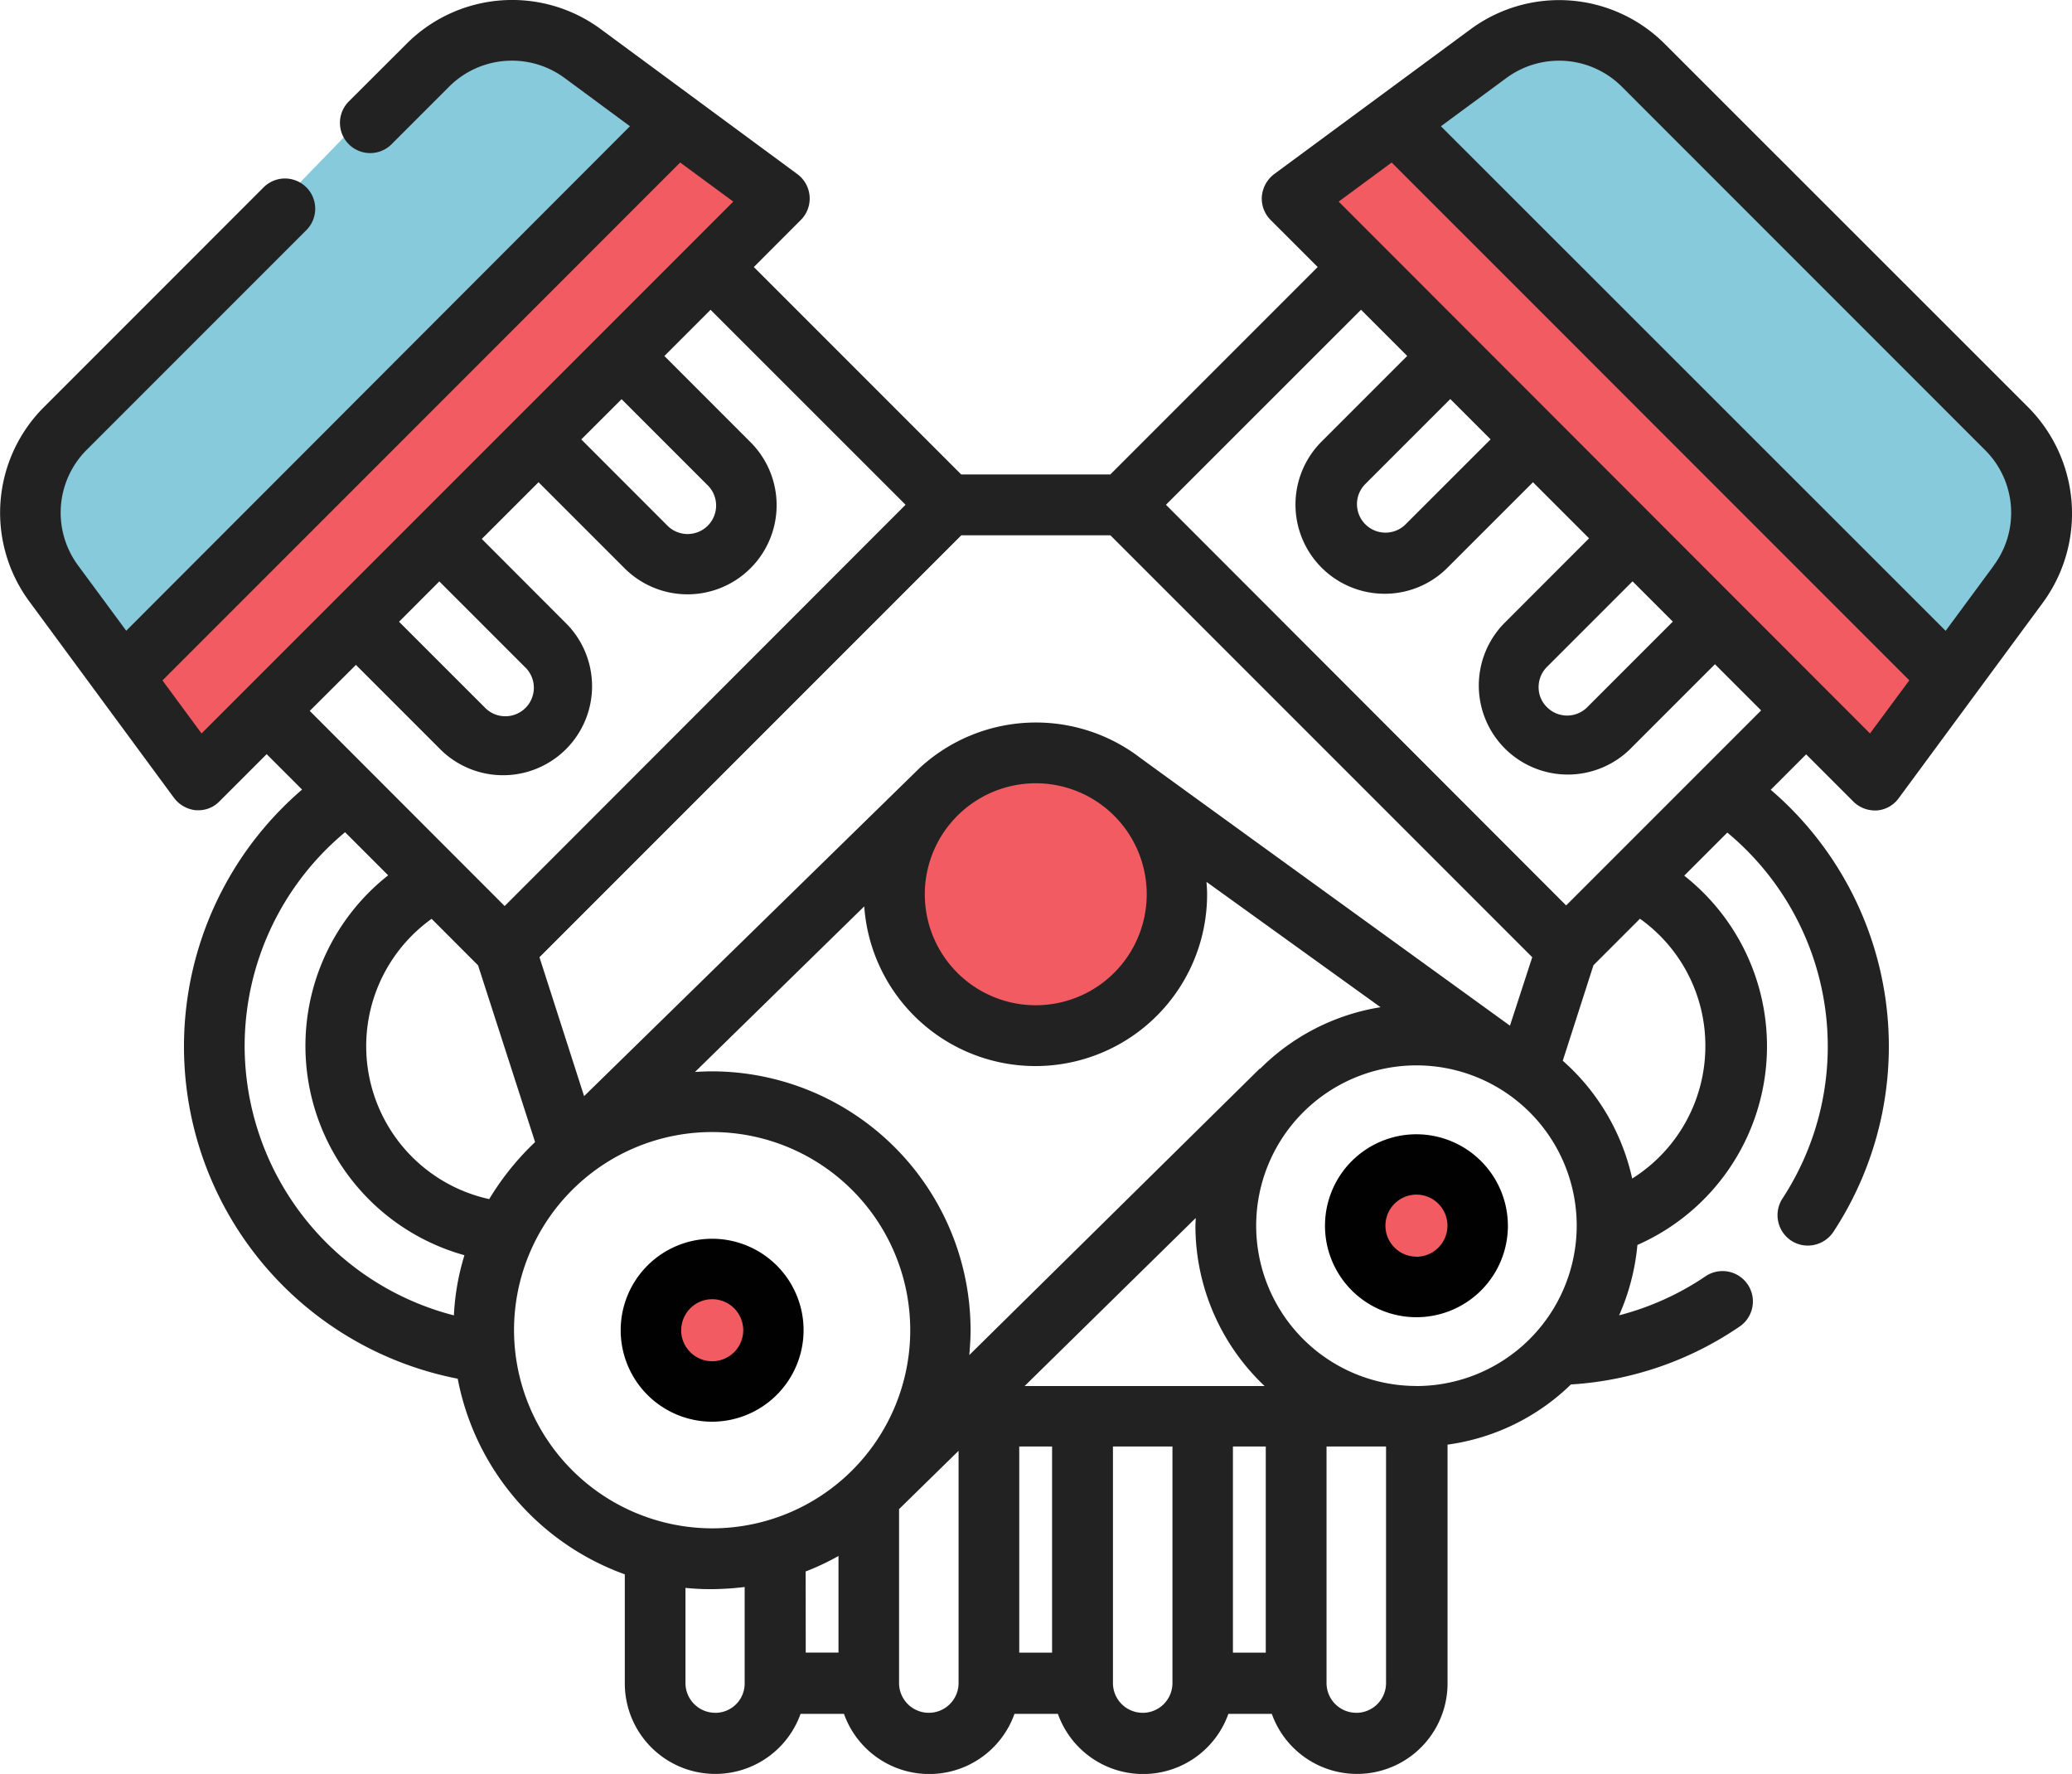 <svg xmlns="http://www.w3.org/2000/svg" width="64.345" height="55.077" viewBox="0 0 64.345 55.077"><defs><style>.a{fill:#e2dfe2;}.b{fill:#87cadb;}.c{fill:#f15b61;}.d{fill:#222;}.e{fill:#010101;}</style></defs><g transform="translate(-12.628 -13.528)"><circle class="a" cx="1.906" cy="1.906" r="1.906" transform="translate(32.827 52.932)"/><path class="b" d="M57.34,17.264,74.37,34.323l2.378-2.705,1-2.493-1-2.378L64.724,15.079l-2.84-.549-2.84,1.454Z" transform="translate(-1.669 -0.037)"/><path class="b" d="M16.524,34.479l17.059-17.03-2.705-2.378-2.493-.992-2.378.992L14.339,27.105l-.549,2.84,1.454,2.84Z" transform="translate(-0.043 -0.021)"/><path class="c" d="M72.157,37.553l2.464-2.927L57.563,18.03,54.28,19.58Z" transform="translate(-1.555 -0.168)"/><circle class="c" cx="4.063" cy="4.063" r="4.063" transform="translate(40.73 37.231)"/><circle class="c" cx="2.128" cy="2.128" r="2.128" transform="translate(32.605 52.557)"/><circle class="c" cx="2.128" cy="2.128" r="2.128" transform="translate(54.487 49.457)"/><path class="c" d="M36.453,19.874,33.537,17.41,16.94,34.469l1.55,3.283Z" transform="translate(-0.161 -0.145)"/><path class="d" d="M75.6,26.16,64.335,14.9a4.634,4.634,0,0,0-6.055-.452L52.2,18.931a.975.975,0,0,0-.385.684.941.941,0,0,0,.27.741l1.463,1.463-6.44,6.44h-4.63l-6.44-6.44L37.5,20.355a.942.942,0,0,0-.116-1.425L31.3,14.444a4.634,4.634,0,0,0-6.055.452L23.46,16.678a.939.939,0,0,0,1.328,1.328l1.781-1.781a2.757,2.757,0,0,1,3.6-.27l2.022,1.492L16.548,33.111l-1.492-2.022a2.757,2.757,0,0,1,.27-3.6l6.816-6.816a.939.939,0,0,0-1.328-1.328L14,26.16a4.634,4.634,0,0,0-.452,6.055L18.031,38.3a.975.975,0,0,0,.684.385h.067a.909.909,0,0,0,.664-.279l1.463-1.463,1.1,1.1a10.508,10.508,0,0,0,4.833,18.291,8.064,8.064,0,0,0,5.189,6.074v3.389a2.811,2.811,0,0,0,5.458.943h1.348a2.81,2.81,0,0,0,5.295,0h1.348a2.81,2.81,0,0,0,5.295,0h1.348a2.811,2.811,0,0,0,5.458-.943V58.381a6.81,6.81,0,0,0,3.831-1.868,10.411,10.411,0,0,0,5.256-1.81.943.943,0,0,0-1.059-1.56,8.627,8.627,0,0,1-2.7,1.223,6.97,6.97,0,0,0,.568-2.185,6.741,6.741,0,0,0,1.454-11.465l1.338-1.338a8.627,8.627,0,0,1,1.714,11.36.947.947,0,0,0,.27,1.309.936.936,0,0,0,.52.154.957.957,0,0,0,.789-.424,10.488,10.488,0,0,0-1.945-13.728l1.1-1.1,1.463,1.463a.948.948,0,0,0,.664.279h.067a.925.925,0,0,0,.684-.385l4.486-6.084A4.681,4.681,0,0,0,75.6,26.16Zm-15.191,8.7a.881.881,0,0,1,.26-.626l2.657-2.657,1.251,1.251-2.657,2.657a.883.883,0,0,1-1.251,0,.858.858,0,0,1-.26-.626Zm-4.149-5.035a.885.885,0,0,1-1.251-1.251l2.657-2.657.414.414.838.838m-4.024-4.024,1.434,1.434-2.657,2.657a2.768,2.768,0,0,0,1.954,4.727,2.745,2.745,0,0,0,1.954-.809L60.234,28.5l1.742,1.742L59.32,32.9a2.764,2.764,0,0,0,3.908,3.908l2.657-2.657,1.434,1.434L61.264,41.64,48.836,29.2ZM50.916,58.439h1.02v6.4h-1.02Zm-6.469-1.877,5.314-5.218c0,.077-.01.164-.01.241A6.853,6.853,0,0,0,51.9,56.562Zm-6.8,5.757a7.608,7.608,0,0,0,1.02-.481v3H37.65Zm6.633-3.88H45.3v6.4h-1.02Zm-1.55-2.84c.019-.25.039-.51.039-.77a8.046,8.046,0,0,0-8.038-8.038c-.173,0-.347.01-.52.019l5.256-5.141a5.33,5.33,0,0,0,10.647-.385c0-.125-.01-.25-.019-.375L55.5,44.8a6.811,6.811,0,0,0-3.745,1.916V46.7ZM26.03,42.054,27.474,43.5l1.771,5.487a8.462,8.462,0,0,0-1.425,1.771,4.862,4.862,0,0,1-1.791-8.7Zm18.763-4.207a3.446,3.446,0,1,1-3.446,3.446,3.449,3.449,0,0,1,3.446-3.446Zm14.729,7.528S48.133,37.135,48,37.029a5.327,5.327,0,0,0-6.806.337L30.767,47.561l-1.386-4.313,13.1-13.1h4.63l13.1,13.1-.693,2.128ZM26.271,31.58l2.657,2.657a.885.885,0,1,1-1.251,1.251L25.02,32.832ZM18.887,36.3l-1.213-1.646L33.751,18.574,35.4,19.787Zm4.794-2.128,2.657,2.657a2.764,2.764,0,0,0,3.908-3.908L27.59,30.261l.019-.019L29.352,28.5l2.657,2.657a2.767,2.767,0,1,0,3.908-3.918L33.26,24.581l1.434-1.434L40.75,29.2,28.3,41.659,22.247,35.6Zm8.25-8.25,2.657,2.657a.885.885,0,1,1-1.251,1.251L30.68,27.171ZM20.225,46a8.643,8.643,0,0,1,3.119-6.633l1.338,1.338A6.745,6.745,0,0,0,27.051,52.5a7.518,7.518,0,0,0-.327,1.868A8.651,8.651,0,0,1,20.225,46Zm8.366,8.828a6.152,6.152,0,1,1,6.152,6.152A6.163,6.163,0,0,1,28.591,54.829Zm6.248,11.879a.924.924,0,0,1-.924-.924V62.829a7.639,7.639,0,0,0,.818.039,8.933,8.933,0,0,0,1.02-.067v2.984A.91.91,0,0,1,34.839,66.708Zm6.633,0a.924.924,0,0,1-.924-.924v-5.4l1.848-1.81v7.21a.924.924,0,0,1-.924.924Zm6.642,0a.924.924,0,0,1-.924-.924V58.439h1.848v7.345A.924.924,0,0,1,48.114,66.708Zm6.633,0a.924.924,0,0,1-.924-.924V58.439h1.848v7.345A.924.924,0,0,1,54.747,66.708Zm1.868-10.147a4.977,4.977,0,1,1,4.977-4.977A4.984,4.984,0,0,1,56.615,56.562ZM65.587,46a4.853,4.853,0,0,1-2.272,4.12,6.839,6.839,0,0,0-2.156-3.658l.953-2.965,1.444-1.444A4.836,4.836,0,0,1,65.587,46ZM70.7,36.3,54.2,19.787l1.646-1.213L71.921,34.651Zm3.841-5.208-1.492,2.022L57.375,17.448,59.4,15.956a2.757,2.757,0,0,1,3.6.27L74.261,27.489a2.746,2.746,0,0,1,.279,3.6Z" transform="translate(0 0)"/><path class="e" d="M38.33,56.32a2.84,2.84,0,1,0-2.84,2.84A2.845,2.845,0,0,0,38.33,56.32Zm-3.8,0a.963.963,0,1,1,.963.963A.966.966,0,0,1,34.527,56.32Z" transform="translate(-0.747 -1.491)"/><path class="e" d="M58.21,50.11a2.84,2.84,0,1,0,2.84,2.84A2.845,2.845,0,0,0,58.21,50.11Zm0,3.8a.963.963,0,1,1,.963-.963A.966.966,0,0,1,58.21,53.913Z" transform="translate(-1.595 -1.365)"/></g></svg>